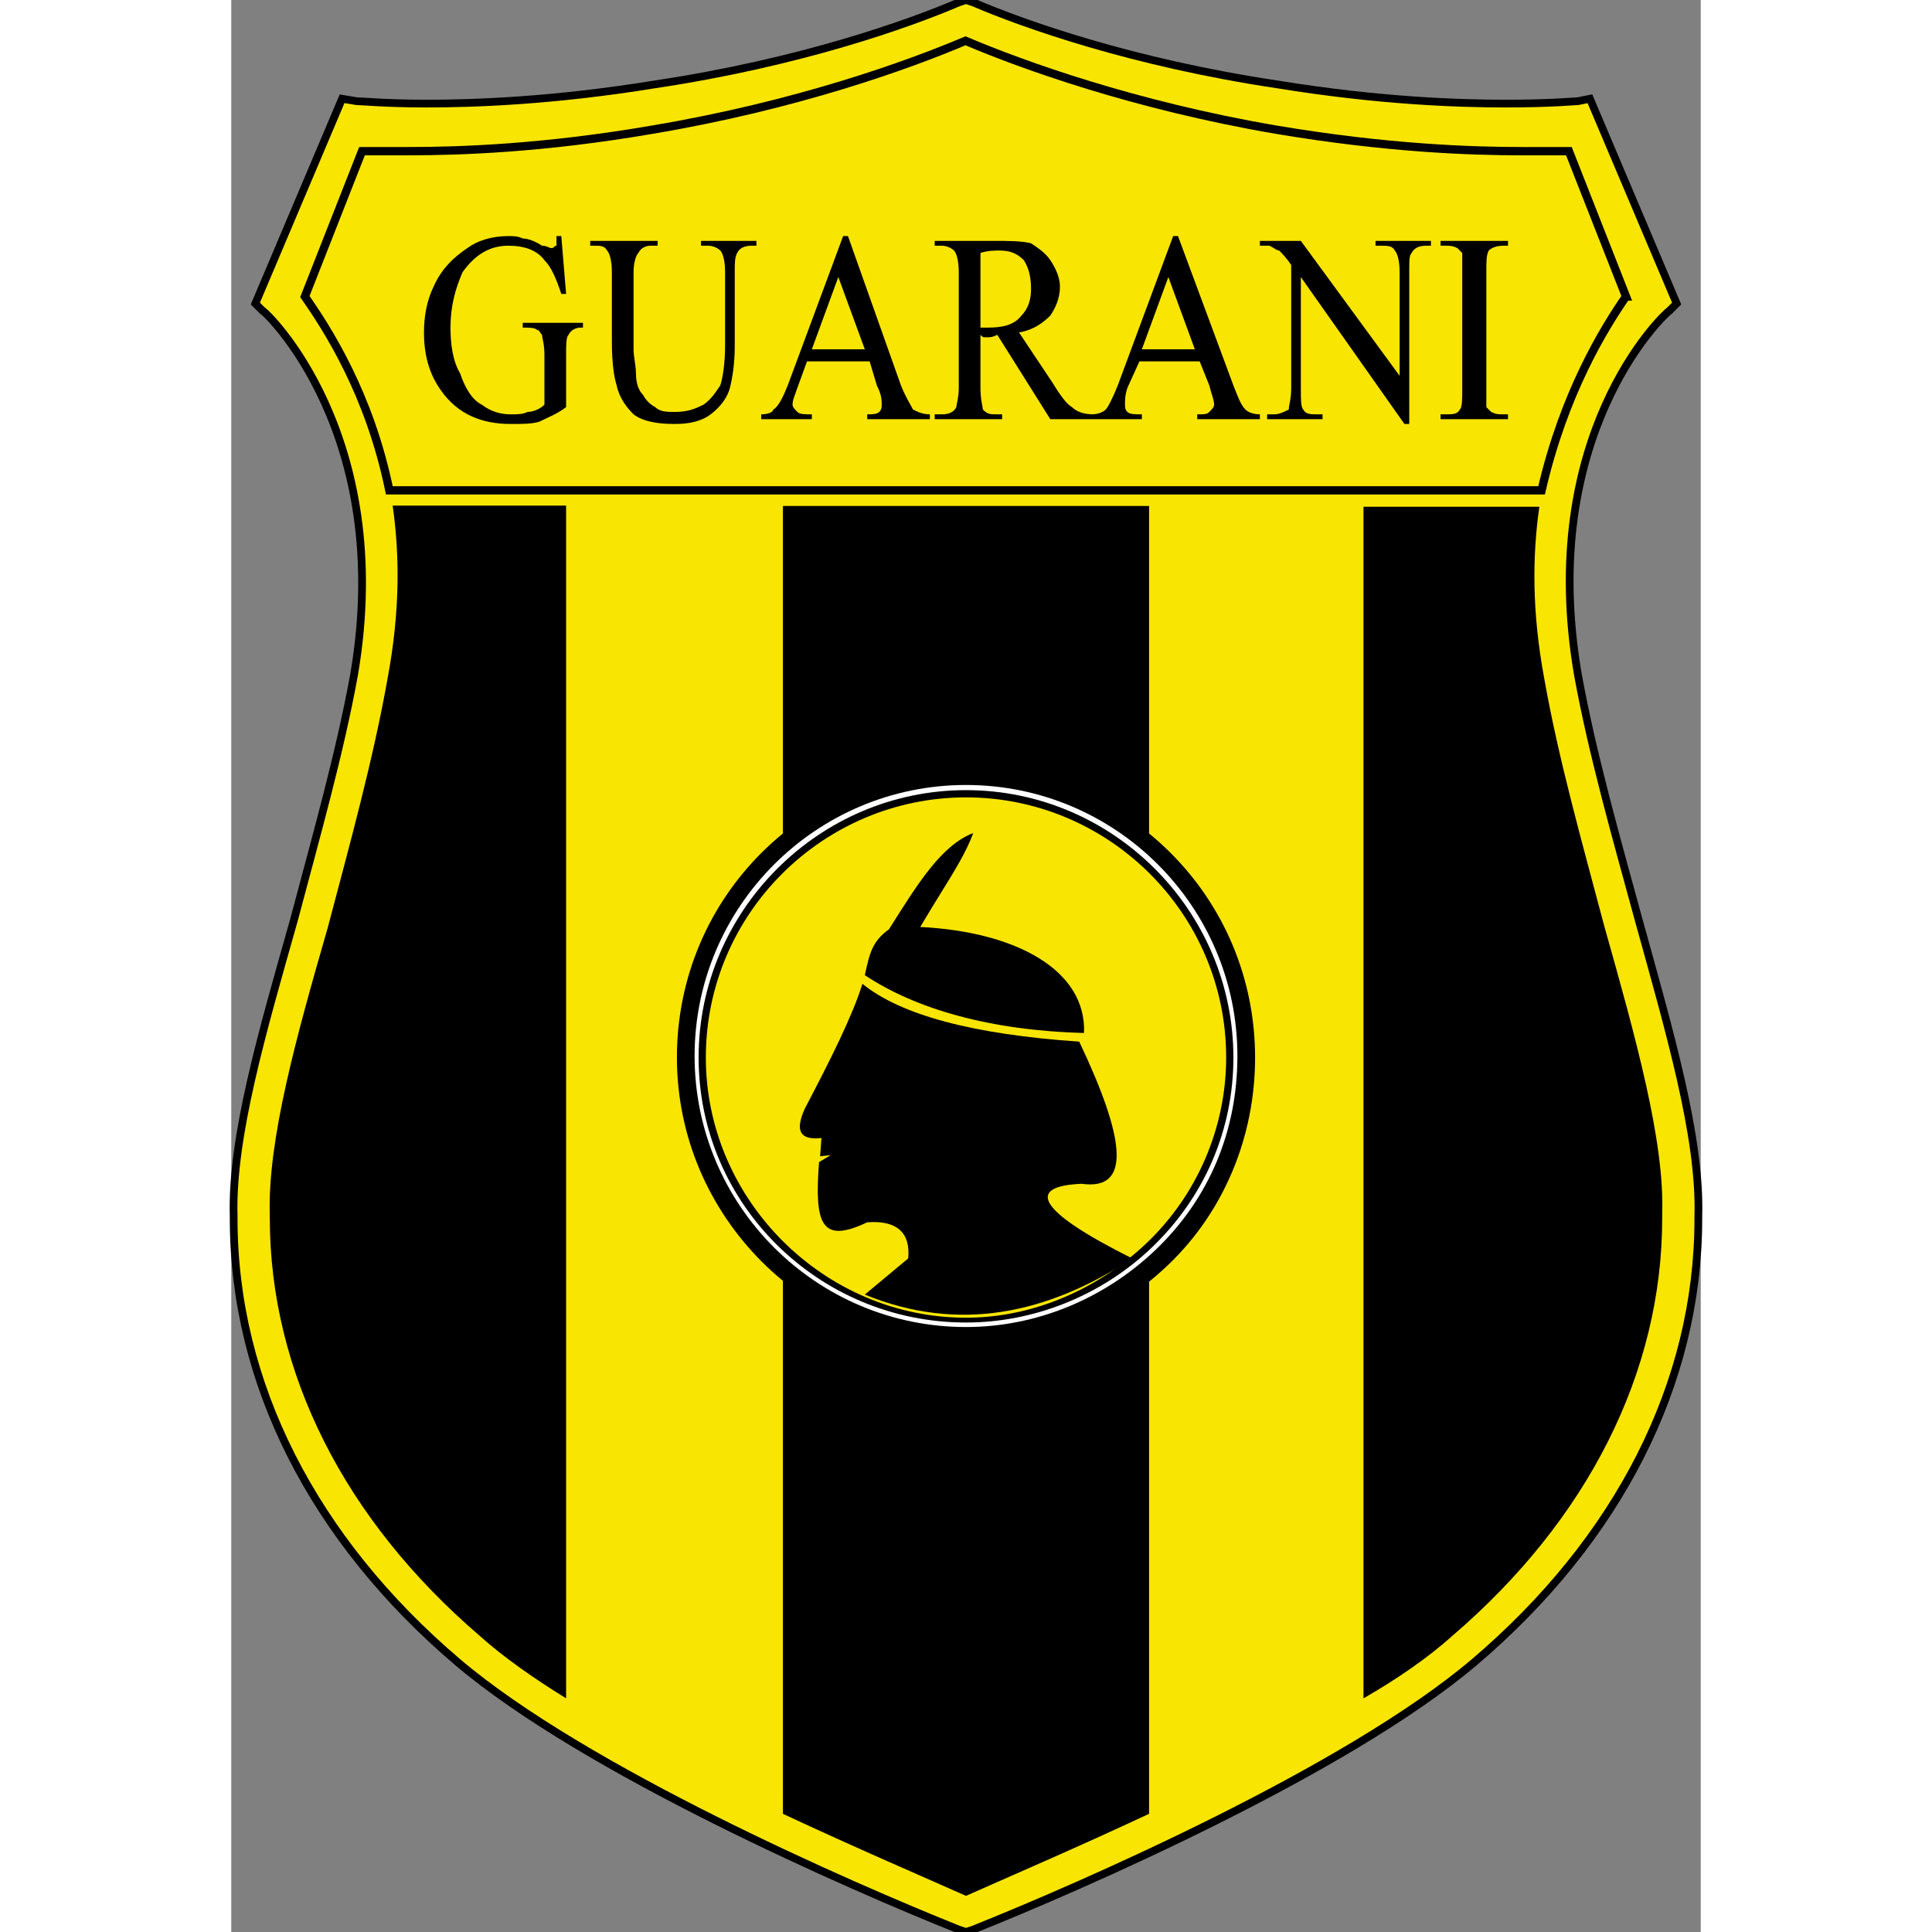 <svg xmlns="http://www.w3.org/2000/svg" clip-rule="evenodd" fill-rule="evenodd" height="2500" image-rendering="optimizeQuality" shape-rendering="geometricPrecision" text-rendering="geometricPrecision" viewBox="278.759 209.122 442.482 581.756" width="2500"><rect x="278.759" y="209.122" width="442.482" height="581.756" fill="#808080" stroke="none"/><path d="m497.824 790.152c-32.642-13.057-112.434-47.875-150.88-80.517-43.522-36.994-67.46-84.144-67.46-133.47v-.725c-.725-23.938 8.705-55.855 18.135-89.222 6.528-24.663 13.782-50.051 18.134-73.99 12.332-72.537-26.839-109.532-27.564-109.532l-2.176-2.176 26.113-61.657 4.353.725c1.45 0 8.704.726 21.036.726 13.782 0 37.72-.726 68.91-5.803 43.524-6.529 76.166-18.135 91.399-24.663l2.176-.726 2.176.726c15.233 6.528 47.875 18.134 91.398 24.663 31.192 5.077 55.13 5.803 68.911 5.803s21.036-.726 21.762-.726l3.627-.725 26.113 61.657-2.176 2.176c-2.176 1.451-39.896 37.72-27.564 109.533 4.352 23.938 11.606 49.326 18.134 73.263 9.43 34.093 18.86 66.01 18.135 89.948v.725c0 49.326-23.938 96.476-67.46 133.47-38.446 32.642-118.238 67.46-150.88 80.517l-2.176.726z" fill="#f8e502" stroke="#000" stroke-width="2.329"></path><path d="m698.742 298.411-17.199-43.77h-14.208c-14.955 0-40.38-.811-74.029-6.485-42.623-7.295-76.272-19.454-93.471-26.75-17.199 7.296-50.848 19.455-94.219 26.75-32.902 5.674-58.326 6.484-73.281 6.484h-14.208l-17.199 43.771c6.73 9.727 19.442 29.181 25.425 58.362h346.965c6.73-29.18 18.694-48.635 25.424-58.362z" fill="#f8e502" stroke="#000" stroke-width="2.499"></path><path d="m666.112 361.717h-46.424v358.799c10.155-5.81 19.585-12.348 26.839-18.884 40.621-34.863 63.108-79.169 63.108-125.653v-1.452c.725-21.79-7.98-53.021-17.41-86.432-6.528-24.694-13.781-50.115-18.134-74.81-3.626-19.61-3.626-36.316-1.45-51.568z" stroke-width="1.035"></path><path d="m327.36 361.37c2.176 15.268 2.176 31.99-1.451 51.619-4.353 24.718-11.606 50.89-18.135 75.61-9.43 32.715-18.134 63.976-17.41 86.514v.727c0 46.529 22.488 90.877 63.11 125.773 7.253 6.544 16.683 13.087 26.113 18.903v-359.146h-45.7zm117.511 386.657v7.266c21.761 10.172 42.072 18.891 55.129 24.704 13.057-5.813 33.368-14.532 55.129-24.704v-393.807h-110.258z" stroke-width="1.036"></path><path d="m500 614.61c-47.875 0-87.046-39.17-87.046-87.046 0-48.6 39.17-87.045 87.046-87.045 47.875 0 87.046 38.445 87.046 87.045 0 23.938-9.43 46.425-26.114 62.383-16.684 15.959-38.445 24.663-60.932 24.663z" stroke-width="1.035"></path><path d="m500 608.713c-45.089 0-81.723-36.584-81.723-81.61s36.634-81.61 81.723-81.61 81.723 36.584 81.723 81.61c0 22.513-8.454 42.916-24.658 58.393-15.499 14.775-35.93 23.217-57.065 23.217z" fill="#fff" stroke-width="1.004"></path><g stroke-width="1.035"><path d="m500 607.356c-44.248 0-80.517-35.543-80.517-79.792 0-44.248 36.269-80.517 80.517-80.517s80.517 36.27 80.517 80.517c0 21.762-8.704 42.073-24.663 57.306-15.233 14.507-35.543 22.486-55.854 22.486z"></path><path d="m500 605.906c-42.797 0-78.341-35.544-78.341-78.342 0-43.522 35.544-78.34 78.341-78.34 42.798 0 78.341 34.818 78.341 78.34 0 21.037-8.704 41.347-23.937 55.855-14.508 13.781-34.094 22.487-54.404 22.487z" fill="#f8e502"></path><path d="m502.176 459.96c-2.017 5.546-5.436 11.093-9.77 18.102-1.9 3.073-3.977 6.428-6.188 10.187 29.015 1.451 50.051 13.057 49.326 31.917-28.29-.725-50.777-7.254-66.01-17.409 1.45-6.528 2.176-10.155 7.254-13.782 8.704-13.782 15.705-25.234 25.388-29.015z"></path><path d="m468.809 505.368c-2.902 9.43-9.43 22.487-17.41 37.72-2.901 6.528-1.45 9.43 5.078 8.704l-.4 5.498 3.178-.335-3.503 2.091c-1.451 18.86.725 24.663 14.507 18.135 9.43-.726 13.057 3.627 12.332 10.88l-13.057 10.881c28.29 11.606 55.129 5.803 80.517-10.88-29.015-14.508-31.916-21.762-15.233-22.487 15.233 2.176 13.057-13.783-.725-42.798-31.917-2.176-53.678-7.979-65.284-17.409z"></path><path d="m378.136 280.21 1.45 17.409h-1.45c-1.45-4.353-2.902-7.98-5.078-10.156-2.176-2.901-5.803-4.352-10.88-4.352-5.803 0-10.156 2.902-13.783 7.98-2.176 5.077-3.627 10.155-3.627 16.683 0 5.078.726 10.155 2.902 13.782 1.45 4.353 3.627 7.98 6.528 9.43 2.902 2.176 5.803 2.902 8.705 2.902 2.176 0 3.627 0 5.078-.726 1.45 0 3.627-.725 5.077-2.176v-15.233c0-2.901-.725-5.077-.725-5.803-.725-.725-.725-1.45-1.45-1.45-.726-.726-2.177-.726-4.353-.726v-1.45h18.134v1.45h-.725c-1.45 0-2.901.725-3.627 2.176-.725.726-.725 2.902-.725 5.803v15.959c-2.902 2.176-5.078 2.901-7.98 4.352-2.176.725-5.077.725-8.704.725-8.705 0-15.958-2.901-21.036-10.155-3.627-5.078-5.078-10.88-5.078-17.41 0-4.351.726-9.43 2.902-13.781 2.176-5.078 5.803-8.705 10.155-11.606 2.902-2.177 7.254-3.627 12.332-3.627 1.45 0 2.901 0 4.352.725 1.45 0 3.627.725 5.803 2.176 1.45 0 2.176.726 2.901.726s.726-.726 1.451-.726v-2.901zm42.072 2.901v-1.45h16.684v1.45h-1.45c-2.177 0-3.628.726-4.353 2.176-.726 1.451-.726 2.902-.726 5.803v22.487c0 5.078-.725 9.43-1.45 12.332-.726 2.901-2.902 5.803-5.803 7.979-2.902 2.176-6.529 2.901-10.881 2.901-5.078 0-9.43-.725-12.332-2.901-2.176-2.176-4.352-5.078-5.077-8.705-.726-2.176-1.451-6.528-1.451-13.057v-21.036c0-3.627-.725-5.803-1.45-6.528-.726-1.45-2.177-1.45-3.628-1.45h-1.45v-1.452h20.31v1.451h-2.176c-1.45 0-2.901.726-3.627 2.176-.725.726-1.45 2.902-1.45 5.803v23.213c0 2.176.725 5.077.725 7.253 0 2.902.725 5.078 2.176 6.529.725 1.45 2.176 2.901 3.627 3.627 1.45 1.45 3.627 1.45 5.803 1.45 3.627 0 5.803-.725 8.704-2.176 2.177-1.45 3.627-3.627 5.078-5.803.726-2.176 1.45-6.528 1.45-12.331v-21.762c0-3.627-.724-5.803-1.45-6.528-.725-.725-2.176-1.45-3.627-1.45zm50.777 34.818h-18.86l-2.902 7.98c-.725 2.176-1.45 3.627-1.45 5.077 0 .726.725 1.451 1.45 2.176s2.176.726 4.353.726v1.45h-15.233v-1.45c2.176 0 3.627-.726 3.627-1.45 1.45-.726 2.901-3.628 4.352-7.255l16.684-44.973h1.45l15.959 44.973c1.45 3.627 2.901 5.803 3.627 7.254 1.45.725 2.901 1.45 5.077 1.45v1.452h-18.86v-1.451c1.451 0 2.902 0 3.627-.726.726-.725.726-1.45.726-2.176 0-1.45 0-2.901-1.451-5.803zm-1.451-3.626-7.98-21.762-7.978 21.762zm68.911 21.036h-13.057l-15.958-25.389c-1.45.726-2.176.726-2.902.726h-.725c-.725 0-.725 0-1.45-.726v15.959c0 3.627.725 5.803.725 6.528 1.45 1.45 2.176 1.45 4.352 1.45h1.45v1.452h-20.31v-1.451h2.176c2.176 0 3.627-.726 4.352-2.176 0-.726.726-2.902.726-5.803v-34.819c0-3.627-.726-5.803-1.45-6.528-.726-.725-2.177-1.45-3.628-1.45h-2.176v-1.452h17.41c5.077 0 8.704 0 11.605.726 2.176 1.45 4.353 2.901 5.803 5.077s2.902 5.078 2.902 7.98c0 3.627-1.45 6.528-2.902 8.704-2.176 2.176-5.077 4.352-9.43 5.078l10.156 15.233c2.176 3.627 4.352 6.528 5.803 7.254 1.45 1.45 3.627 2.176 6.528 2.176zm-34.093-27.565h2.176c4.353 0 7.98-.725 10.156-3.627 2.176-2.176 2.901-5.077 2.901-7.979 0-3.627-.725-6.528-2.176-8.705-2.176-2.176-4.352-2.901-7.254-2.901-1.45 0-3.627 0-5.803.725zm66.01 10.155h-18.135l-3.626 7.98c-.726 2.176-.726 3.627-.726 5.077 0 .726 0 1.451.726 2.176s2.176.726 4.352.726v1.45h-15.233v-1.45c2.176 0 3.627-.726 4.352-1.45s2.176-3.628 3.627-7.255l16.684-44.973h1.45l16.684 44.973c1.451 3.627 2.176 5.803 3.627 7.254.726.725 2.176 1.45 4.353 1.45v1.452h-18.86v-1.451c2.176 0 2.901 0 3.627-.726s1.45-1.45 1.45-2.176c0-1.45-.725-2.901-1.45-5.803zm-1.45-3.626-7.98-21.762-7.98 21.762zm19.585-32.643h12.33l29.742 40.622v-31.192c0-3.627-.726-5.803-1.451-6.528-.726-1.45-2.176-1.45-4.352-1.45h-1.451v-1.452h16.683v1.451h-1.45c-2.176 0-3.627.726-4.353 2.176-.725.726-.725 2.176-.725 5.803v45.7h-1.45l-31.192-44.249v33.368c0 3.627 0 5.803.725 6.528.726 1.45 2.176 1.45 4.353 1.45h1.45v1.452h-16.683v-1.451h2.176c1.45 0 2.901-.726 4.352-1.45 0-1.452.725-2.902.725-6.53v-36.994c-1.45-2.176-2.901-3.627-3.626-4.352-.726 0-1.451-.725-2.902-1.45h-2.901zm74.714 52.228v1.45h-20.311v-1.45h1.45c2.177 0 3.628 0 4.353-1.45.725-.726.725-2.902.725-6.53v-34.818-5.803l-1.45-1.45c-1.451-.726-2.176-.726-3.627-.726h-1.451v-1.45h20.31v1.45h-1.45c-2.176 0-3.627.726-4.352 1.45-.726 1.452-.726 2.902-.726 6.53v40.62l1.451 1.45c1.45.726 2.176.726 3.627.726z" fill-rule="nonzero"></path></g></svg>